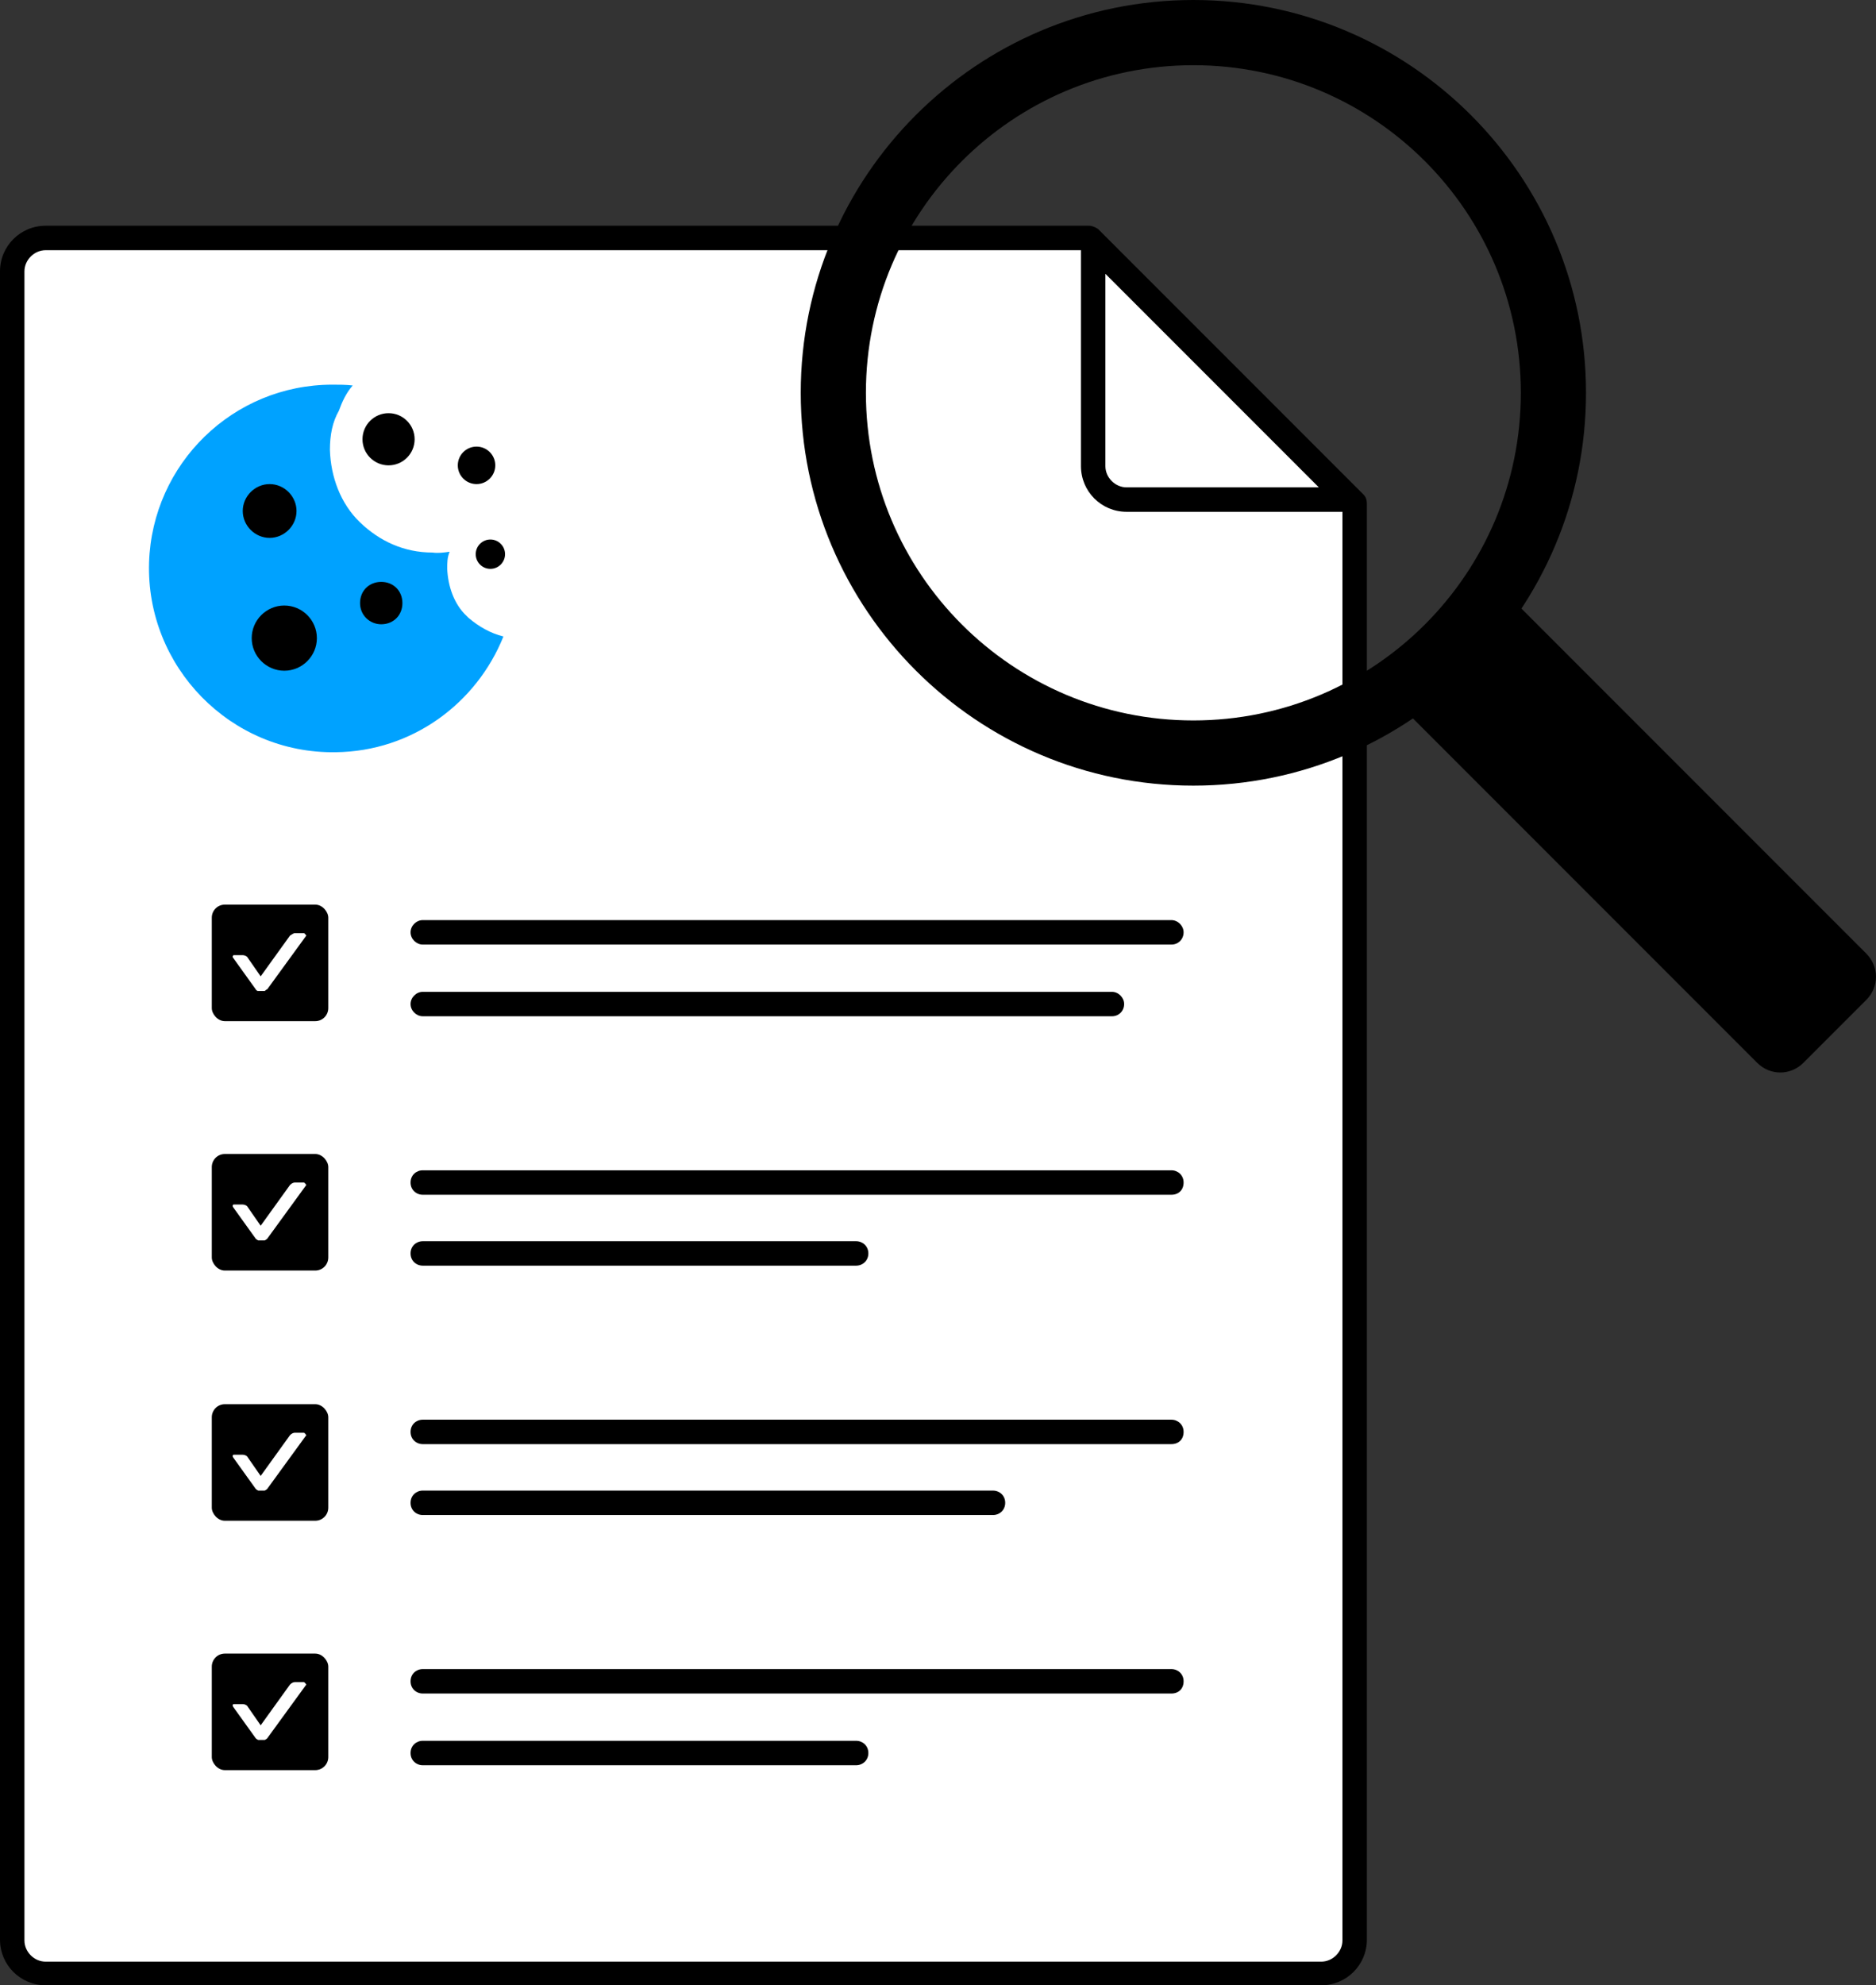 <?xml version="1.0" encoding="UTF-8"?>
<svg id="Layer_2" xmlns="http://www.w3.org/2000/svg" width="230.3" height="243.6" xmlns:xlink="http://www.w3.org/1999/xlink" version="1.1" viewBox="0 0 230.3 243.6">
  <rect x="0" y="0" width="230.3" height="243.6" fill="#333333" stroke="none"/>
  <!-- Generator: Adobe Illustrator 29.3.0, SVG Export Plug-In . SVG Version: 2.1.0 Build 146)  -->
  <defs>
    <style>
      .st0 {
        fill: #fff;
      }

      .st1 {
        fill: #00a2ff;
      }
    </style>
  </defs>
  <g id="Layer_1-2">
    <g>
      <g>
        <path class="st0" d="M162.2,242.1H5.6c-2.3,0-4.1-1.8-4.1-4.1V33.3c0-2.3,1.8-4.1,4.1-4.1h128.1l32.6,32.6v176.2c0,2.3-1.8,4.1-4.1,4.1h0Z"/>
        <path d="M162.2,243.6H5.6c-3.1,0-5.6-2.5-5.6-5.6V33.3c0-3.1,2.5-5.6,5.6-5.6h128.1c.4,0,.8.2,1.1.4l32.6,32.6c.3.3.4.7.4,1.1v176.2c0,3.1-2.5,5.6-5.6,5.6h0ZM5.6,30.7c-1.4,0-2.6,1.2-2.6,2.6v204.8c0,1.4,1.2,2.6,2.6,2.6h156.6c1.4,0,2.6-1.2,2.6-2.6V62.4l-31.7-31.7H5.6Z"/>
      </g>
      <rect x="26" y="111" width="14.3" height="14.3" rx="1.6" ry="1.6"/>
      <rect x="26" y="202.9" width="14.3" height="14.3" rx="1.6" ry="1.6"/>
      <rect x="26" y="172.3" width="14.3" height="14.3" rx="1.6" ry="1.6"/>
      <rect x="26" y="141.6" width="14.3" height="14.3" rx="1.6" ry="1.6"/>
      <path d="M165.6,62.8h-27.3c-3.1,0-5.6-2.5-5.6-5.6v-27.3c0-.6.4-1.1.9-1.4.6-.2,1.2-.1,1.6.3l31.4,31.4c.4.4.6,1.1.3,1.6s-.8.9-1.4.9ZM135.7,33.5v23.7c0,1.4,1.2,2.6,2.6,2.6h23.6s-26.2-26.2-26.2-26.2Z"/>
      <path d="M143.8,115.9H51.9c-.8,0-1.5-.7-1.5-1.5s.7-1.5,1.5-1.5h91.9c.8,0,1.5.7,1.5,1.5s-.6,1.5-1.5,1.5h0Z"/>
      <path d="M136.5,124.7H51.9c-.8,0-1.5-.7-1.5-1.5s.7-1.5,1.5-1.5h84.6c.8,0,1.5.7,1.5,1.5s-.6,1.5-1.5,1.5Z"/>
      <path d="M143.8,146.6H51.9c-.8,0-1.5-.6-1.5-1.5s.7-1.5,1.5-1.5h91.9c.8,0,1.5.6,1.5,1.5s-.6,1.5-1.5,1.5h0Z"/>
      <path d="M105.1,155.3h-53.2c-.8,0-1.5-.6-1.5-1.5s.7-1.5,1.5-1.5h53.2c.8,0,1.5.6,1.5,1.5s-.7,1.5-1.5,1.5Z"/>
      <path d="M143.8,177.2H51.9c-.8,0-1.5-.6-1.5-1.5s.7-1.5,1.5-1.5h91.9c.8,0,1.5.6,1.5,1.5s-.6,1.5-1.5,1.5h0Z"/>
      <path d="M121.9,185.9H51.9c-.8,0-1.5-.6-1.5-1.5s.7-1.5,1.5-1.5h70c.8,0,1.5.6,1.5,1.5s-.7,1.5-1.5,1.5Z"/>
      <path d="M143.8,207.8H51.9c-.8,0-1.5-.6-1.5-1.5s.7-1.5,1.5-1.5h91.9c.8,0,1.5.6,1.5,1.5s-.6,1.5-1.5,1.5h0Z"/>
      <path d="M105.1,216.6h-53.2c-.8,0-1.5-.6-1.5-1.5s.7-1.5,1.5-1.5h53.2c.8,0,1.5.6,1.5,1.5s-.7,1.5-1.5,1.5Z"/>
      <path class="st0" d="M37.3,114.5h-1.1c-.2,0-.4.2-.6.3l-3.6,5-1.6-2.3c-.1-.2-.4-.3-.6-.3h-1.1c-.1,0-.2.2-.1.3l2.8,3.9c0,0,.1.2.3.2,0,0,.2,0,.4,0s.2,0,.4,0c0,0,.2-.2.3-.2l4.8-6.6c0,0-.2-.3-.3-.3Z"/>
      <path class="st0" d="M37.3,145.1h-1.1c-.2,0-.4.1-.6.3l-3.6,5-1.6-2.3c-.1-.2-.4-.3-.6-.3h-1.1c-.1,0-.2.1-.1.3l2.8,3.9c0,0,.1.1.3.2,0,0,.2,0,.4,0s.2,0,.4,0c0,0,.2-.1.3-.2l4.8-6.6c0,0-.2-.3-.3-.3h0Z"/>
      <path class="st0" d="M37.3,175.8h-1.1c-.2,0-.4.1-.6.3l-3.6,5-1.6-2.3c-.1-.2-.4-.3-.6-.3h-1.1c-.1,0-.2.1-.1.3l2.8,3.9c0,0,.1.1.3.2,0,0,.2,0,.4,0s.2,0,.4,0c0,0,.2-.1.3-.2l4.8-6.6c0,0-.2-.3-.3-.3h0Z"/>
      <path class="st0" d="M37.3,206.4h-1.1c-.2,0-.4.1-.6.3l-3.6,5-1.6-2.3c-.1-.2-.4-.3-.6-.3h-1.1c-.1,0-.2.1-.1.3l2.8,3.9c0,0,.1.1.3.2,0,0,.2,0,.4,0s.2,0,.4,0c0,0,.2-.1.3-.2l4.8-6.6c0,0-.2-.3-.3-.3h0Z"/>
      <g>
        <path d="M171.8,82l9-9c1.2-1.2,3.1-1.2,4.3,0l44,44c1.6,1.6,1.6,4.1,0,5.7l-7.7,7.7c-1.6,1.6-4.1,1.6-5.7,0l-44-44c-1.2-1.2-1.2-3.1,0-4.3h0Z"/>
        <path d="M146.5,96.4c-26.6,0-48.2-21.6-48.2-48.2S119.9,0,146.5,0s48.2,21.6,48.2,48.2-21.6,48.2-48.2,48.2ZM146.5,8c-22.2,0-40.2,18-40.2,40.2s18,40.2,40.2,40.2,40.2-18,40.2-40.2S168.7,8,146.5,8Z"/>
      </g>
    </g>
  </g>
  <g>
    <path class="st1" d="M57.3,75.6c-1.6-1.5-2.3-3.7-2.4-5.8,0-.7,0-1.4.3-2.1-.7.1-1.4.2-2.1.1-3.5,0-6.5-1.4-8.9-3.7-2.4-2.3-3.6-5.6-3.7-8.9,0-1.8.3-3.4,1.1-4.8.4-1.1.9-2.2,1.7-3.1-.8-.1-1.7-.1-2.5-.1-12.2,0-22.1,9.7-22.5,21.8-.4,12.8,10,23.5,22.9,23.3,9.4-.1,17.3-6,20.6-14.2-1.6-.4-3-1.2-4.3-2.3Z"/>
    <path d="M29.8,62.7c0-1.8,1.5-3.3,3.3-3.3s3.3,1.5,3.3,3.3-1.5,3.3-3.3,3.3-3.3-1.5-3.3-3.3Z"/>
    <path d="M34.9,82.3c-2.2,0-4-1.8-4-4s1.8-4,4-4,4,1.8,4,4-1.8,4-4,4Z"/>
    <path d="M46.8,76.6c-1.4,0-2.6-1.1-2.6-2.6s1.1-2.6,2.6-2.6,2.6,1.1,2.6,2.6-1.1,2.6-2.6,2.6Z"/>
    <circle cx="47.7" cy="53.9" r="3.2"/>
    <circle cx="58.5" cy="57.1" r="2.3"/>
    <circle cx="60.2" cy="68" r="1.8"/>
  </g>
</svg>